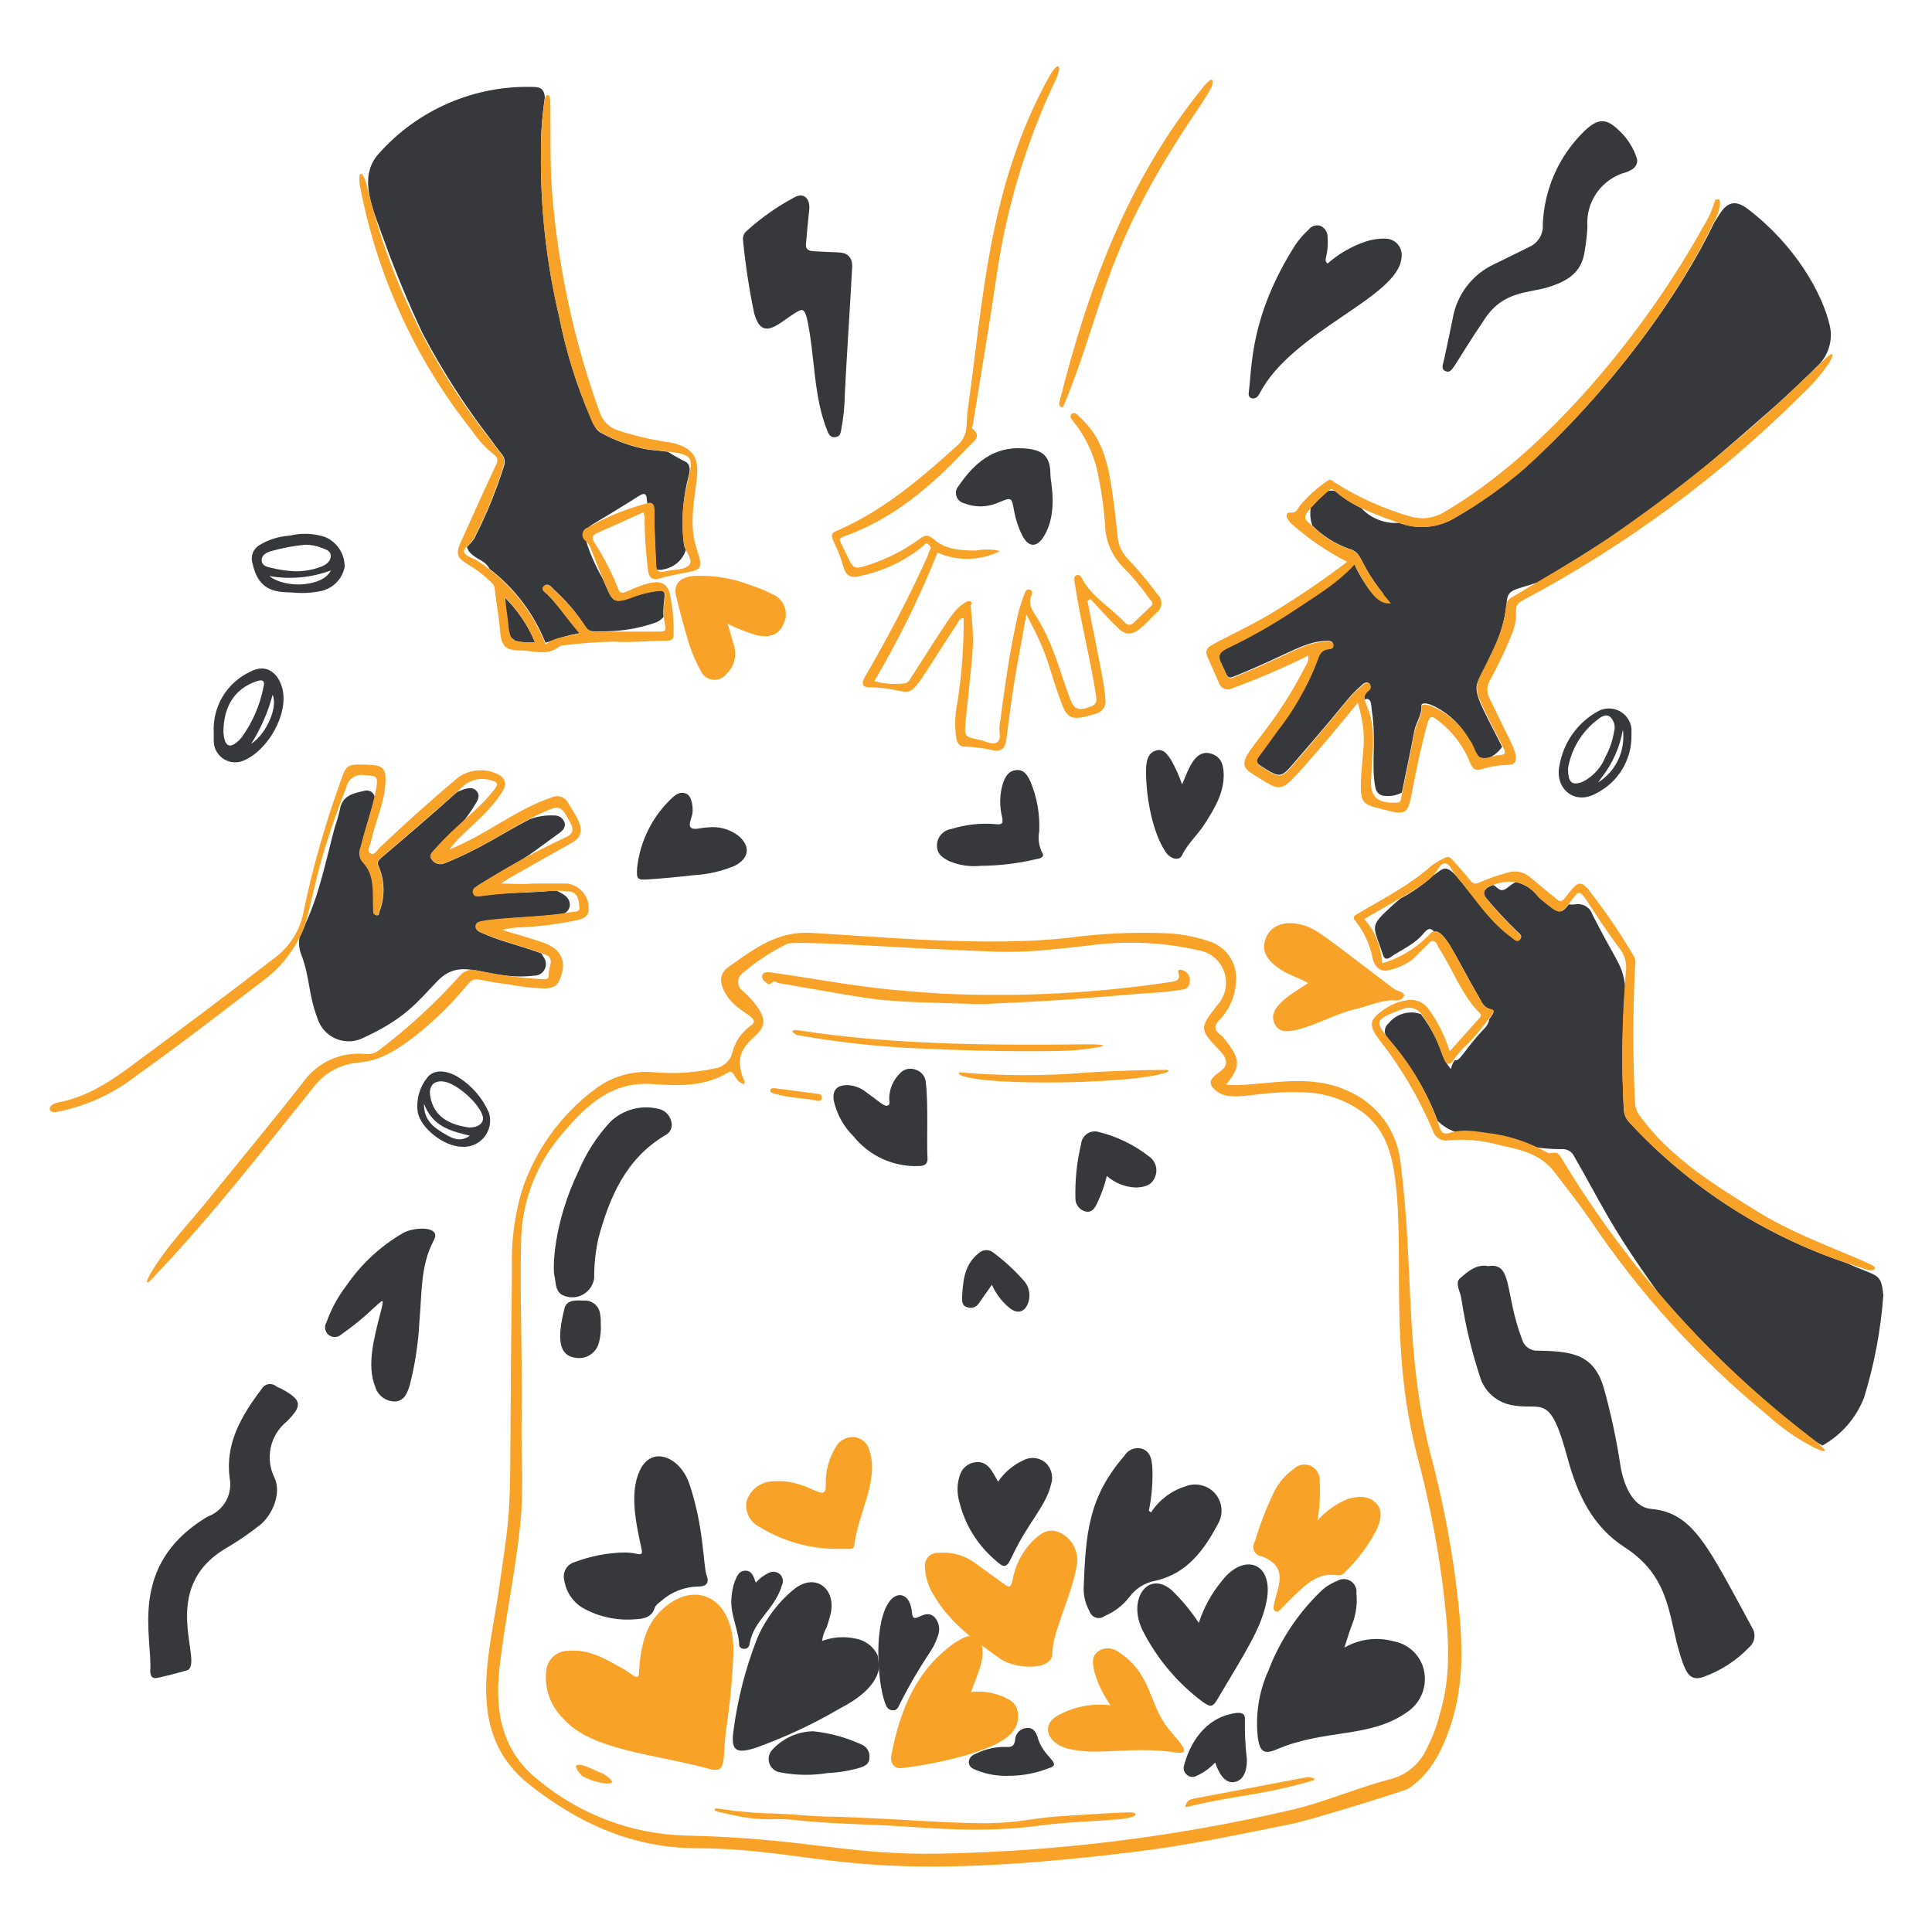 <svg width="174" height="174" viewBox="0 0 174 174" fill="none" xmlns="http://www.w3.org/2000/svg">
<path d="M137.242 42.215C135.355 43.855 133.316 45.311 131.152 46.565C130.393 47.045 129.533 47.342 128.639 47.433C127.745 47.523 126.842 47.405 126.002 47.087C125.371 47.138 124.737 47.044 124.148 46.813C123.558 46.583 123.029 46.221 122.6 45.755C121.739 45.35 120.937 44.829 120.217 44.207C120.017 44.181 119.816 44.181 119.616 44.207C119.059 44.673 118.535 45.179 118.05 45.721C117.962 46.26 118.01 46.813 118.189 47.33C119.103 48.25 120.208 48.957 121.426 49.401C122.792 49.766 122.218 50.488 124.532 53.42C124.576 53.487 124.596 53.568 124.587 53.648C124.579 53.728 124.542 53.803 124.485 53.86C124.427 53.916 124.352 53.951 124.272 53.958C124.191 53.965 124.111 53.944 124.045 53.899C123.176 52.994 122.475 51.942 121.974 50.793C120.356 52.533 118.268 53.759 116.302 55.09C114.44 56.308 112.499 57.398 110.49 58.353C109.75 58.718 109.62 59.049 110.011 59.788C110.751 61.276 110.359 61.233 111.96 60.58C116.162 58.84 117.589 57.727 119.512 57.718C119.755 57.718 120.016 57.718 120.069 58.014C120.121 58.309 119.86 58.405 119.625 58.423C118.938 58.492 118.755 58.962 118.59 59.545C117.598 62.433 115.484 65.235 113.37 68.062C113.056 68.48 113.143 68.723 113.596 69.01C115.292 70.081 115.336 70.124 116.65 68.576C122.235 62.129 121.087 63.103 122.74 61.615C123.279 61.163 123.662 61.85 123.262 62.146C123.117 62.234 123.004 62.366 122.94 62.523C122.876 62.679 122.864 62.852 122.905 63.016C122.942 62.983 122.988 62.961 123.036 62.95C123.085 62.939 123.136 62.941 123.183 62.955C123.549 63.068 123.488 63.617 123.549 64.008C123.975 66.566 123.462 69.028 123.879 70.968C123.916 71.171 124.024 71.354 124.183 71.484C124.343 71.615 124.543 71.685 124.749 71.681C125.27 71.733 125.795 71.627 126.254 71.377C126.628 69.524 127.037 67.679 127.377 65.826C127.525 65.052 128.064 64.417 128.012 63.564C128.012 63.242 128.525 63.355 128.821 63.451C130.126 63.998 131.234 64.93 131.996 66.122C132.153 66.322 132.257 66.575 132.414 66.775C132.771 67.253 132.797 68.071 133.354 68.245C133.607 68.318 133.875 68.318 134.128 68.245C134.593 68.024 134.992 67.685 135.285 67.262C133.284 63.303 132.623 62.32 133.153 61.267C133.823 59.902 133.667 60.302 134.424 58.657C135.113 57.299 135.544 55.824 135.694 54.307C135.763 52.994 136.381 53.185 138.513 52.437C148.674 46.391 151.702 43.737 159.984 36.472C160.75 35.785 162.994 33.688 163.577 33.062C164.088 32.616 164.471 32.043 164.688 31.402C164.905 30.76 164.948 30.072 164.813 29.408C164.152 26.415 161.655 22.065 157.453 18.855C156.348 17.985 155.573 18.15 154.843 19.325C154.712 19.516 154.642 19.673 154.381 20.056C151.38 26.346 145.194 35.089 137.242 42.215Z" fill="#36383B"/>
<path d="M148.7 135.895C146.96 135.739 146.143 133.511 145.899 131.737C145.556 129.525 145.085 127.335 144.49 125.177C143.62 121.958 141.627 121.697 138.53 121.645C138.211 121.668 137.894 121.581 137.632 121.399C137.369 121.217 137.176 120.951 137.086 120.644C135.476 116.39 136.259 113.684 134.041 114.032C132.971 113.815 132.17 114.528 131.483 115.137C130.996 115.581 131.561 116.381 131.622 117.025C131.997 119.465 132.579 121.87 133.362 124.211C133.577 124.793 133.937 125.311 134.407 125.716C134.877 126.121 135.443 126.4 136.051 126.525C138.887 127.143 139.531 125.203 141.184 131.336C142.054 134.555 143.411 137.479 146.317 139.349C150.806 142.246 150.179 146.179 151.632 149.963C152.041 151.016 152.502 151.329 153.372 151.042C154.957 150.483 156.387 149.559 157.548 148.345C157.791 148.133 157.951 147.842 157.999 147.523C158.047 147.204 157.98 146.879 157.809 146.605C153.833 139.323 152.537 136.243 148.7 135.895Z" fill="#36383B"/>
<path d="M65.407 155.732C65.735 153.52 65.947 151.293 66.042 149.059C66.268 144.083 62.858 142.186 59.83 144.779C58.09 146.258 57.707 148.319 57.559 150.451C57.559 151.025 57.446 151.217 56.907 150.816C56.511 150.529 56.095 150.27 55.663 150.042C54.271 149.25 52.879 148.52 51.2 148.676C50.734 148.668 50.282 148.824 49.92 149.117C49.559 149.409 49.313 149.82 49.225 150.277C49.097 151.088 49.165 151.919 49.424 152.698C49.683 153.478 50.124 154.184 50.712 154.757C53.227 157.663 58.969 157.959 63.893 159.316C65.52 159.743 65.024 158.559 65.407 155.732Z" fill="#F8a227"/>
<path d="M25.36 125.081C25.213 124.994 25.021 124.977 24.891 124.863C24.793 124.779 24.677 124.717 24.553 124.682C24.428 124.647 24.297 124.641 24.169 124.664C24.042 124.686 23.921 124.737 23.815 124.812C23.71 124.887 23.622 124.985 23.56 125.098C21.767 127.465 20.28 129.97 20.68 133.085C20.822 133.799 20.707 134.54 20.355 135.177C20.003 135.814 19.437 136.306 18.757 136.565L18.531 136.687C11.458 141.037 13.764 147.492 13.529 150.485C13.529 150.981 13.729 151.216 14.19 151.111C15.06 150.92 15.93 150.694 16.8 150.45C18.54 149.946 14.016 143.099 20.419 139.401C21.462 138.785 22.462 138.099 23.412 137.348C24.491 136.478 25.378 134.564 24.734 133.111C24.307 132.268 24.182 131.303 24.38 130.378C24.577 129.454 25.087 128.625 25.822 128.03C27.275 126.569 27.196 126.099 25.36 125.081Z" fill="#36383B"/>
<path d="M130.195 33.427C130.831 33.688 130.787 33.053 133.762 28.659C135.45 26.171 137.669 26.415 139.452 25.858C141.236 25.301 142.471 24.509 142.723 22.595C142.844 21.887 142.926 21.172 142.967 20.455C142.876 19.354 143.175 18.256 143.811 17.353C144.447 16.45 145.38 15.799 146.447 15.513C147.021 15.305 147.491 15.018 147.448 14.356C147.12 13.281 146.492 12.321 145.638 11.59C144.568 10.598 143.82 10.72 142.663 11.833C140.391 14.053 139.06 17.063 138.948 20.238C138.974 20.639 138.88 21.039 138.679 21.388C138.478 21.736 138.178 22.017 137.817 22.195C136.738 22.743 135.65 23.256 134.563 23.796C133.588 24.25 132.739 24.936 132.089 25.792C131.439 26.648 131.007 27.65 130.831 28.711C130.587 29.947 130.309 31.182 130.048 32.417C129.969 32.792 129.734 33.244 130.195 33.427Z" fill="#36383B"/>
<path d="M94.778 148.893C94.778 146.987 96.518 143.716 96.962 141.063C97.079 140.499 97.016 139.912 96.781 139.386C96.547 138.86 96.154 138.421 95.657 138.131C94.665 137.609 93.986 137.809 92.925 138.861C92.012 139.823 91.406 141.034 91.185 142.341C91.028 143.116 90.785 142.916 90.376 142.62C89.506 141.985 88.636 141.367 87.766 140.732C86.826 140.05 85.667 139.74 84.512 139.862C84.345 139.849 84.178 139.874 84.022 139.933C83.866 139.993 83.725 140.086 83.609 140.207C83.494 140.328 83.406 140.472 83.353 140.631C83.3 140.789 83.283 140.958 83.303 141.123C83.338 142.077 83.639 143.003 84.173 143.794C85.599 146.204 87.844 147.805 90.141 149.432C91.62 150.38 94.83 150.441 94.778 148.893Z" fill="#F8a227"/>
<path d="M105.531 143.221C103.382 141.35 101.442 144.091 102.982 146.988C104.257 149.449 106.071 151.59 108.289 153.252C109.046 153.8 109.237 153.757 109.716 152.921C112.1 148.867 113.579 146.718 114.066 144.221C114.762 140.741 112.047 139.776 110.055 142.368C109.124 143.488 108.415 144.776 107.967 146.161C107.266 145.095 106.449 144.108 105.531 143.221Z" fill="#36383B"/>
<path d="M68.478 137.566C70.507 138.791 72.824 139.458 75.194 139.498H76.49C76.751 139.498 76.925 139.419 76.951 139.106C77.273 136.313 79.205 133.312 78.3 130.641C78.23 130.328 78.065 130.045 77.829 129.829C77.592 129.612 77.295 129.474 76.978 129.432C76.626 129.394 76.27 129.465 75.959 129.634C75.648 129.803 75.397 130.064 75.238 130.38C74.641 131.378 74.339 132.524 74.368 133.686C74.463 135.617 72.845 133.155 69.652 133.408C69.103 133.413 68.57 133.595 68.132 133.927C67.695 134.259 67.377 134.724 67.225 135.252C67.157 135.721 67.242 136.2 67.467 136.617C67.693 137.034 68.047 137.367 68.478 137.566Z" fill="#F8a227"/>
<path d="M105.47 155.983C103.365 153.591 103.895 150.867 100.763 148.797C100.502 148.586 100.181 148.465 99.846 148.451C99.51 148.437 99.18 148.53 98.902 148.719C98.301 149.154 98.397 149.806 98.536 150.459C98.839 151.581 99.344 152.639 100.024 153.582C98.33 153.37 96.613 153.719 95.135 154.574C93.716 155.487 94.439 157.053 96.179 157.488C98.945 158.175 101.799 157.227 105.957 157.836C107.332 158.045 106.358 157.027 105.47 155.983Z" fill="#F8a227"/>
<path d="M61.77 71.463C61.239 71.263 60.83 71.576 60.465 71.924C58.74 73.565 57.649 75.761 57.385 78.127C57.307 79.189 57.385 79.276 58.438 79.197C59.786 79.102 61.126 78.98 62.466 78.823C63.722 78.755 64.957 78.475 66.12 77.997C67.451 77.353 67.651 76.257 66.529 75.291C66.13 74.98 65.673 74.751 65.184 74.62C64.695 74.489 64.185 74.456 63.684 74.525C63.179 74.525 62.483 74.804 62.214 74.525C61.944 74.247 62.361 73.594 62.379 73.09C62.396 72.585 62.309 71.672 61.77 71.463Z" fill="#36383B"/>
<path d="M94.604 42.797C94.604 41.057 93.943 40.5 92.194 40.378C89.445 40.195 87.731 41.727 86.322 43.78C86.216 43.903 86.143 44.051 86.111 44.21C86.079 44.369 86.088 44.534 86.138 44.689C86.188 44.843 86.276 44.982 86.395 45.093C86.514 45.203 86.66 45.282 86.817 45.32C87.327 45.522 87.872 45.618 88.419 45.602C88.967 45.585 89.505 45.457 90.002 45.224C91.106 44.78 91.115 44.78 91.324 45.972C91.459 46.739 91.702 47.483 92.046 48.182C92.612 49.33 93.395 49.356 94.047 48.252C95.309 46.111 94.613 43.414 94.604 42.797Z" fill="#36383B"/>
<path d="M79.701 153.356C79.823 153.704 79.971 154 80.379 154.035C80.788 154.07 80.901 153.748 81.041 153.461C83.181 149.25 84.042 148.754 84.451 147.371C84.575 147.083 84.614 146.766 84.561 146.457C84.509 146.148 84.368 145.861 84.155 145.631C83.224 144.761 82.241 146.501 82.137 145.248C81.98 143.508 80.875 143.308 80.197 144.117C78.674 145.909 78.97 151.286 79.701 153.356Z" fill="#36383B"/>
<path d="M88.105 117.451L89.332 115.711C89.699 116.54 90.26 117.268 90.967 117.834C91.689 118.391 92.35 118.138 92.62 117.268C92.731 116.923 92.745 116.554 92.661 116.201C92.576 115.848 92.397 115.525 92.142 115.267C91.356 114.381 90.481 113.576 89.532 112.866C89.344 112.688 89.095 112.588 88.836 112.588C88.577 112.588 88.327 112.688 88.14 112.866C86.809 113.928 86.73 115.407 86.643 116.903C86.643 117.26 86.687 117.625 87.104 117.73C87.279 117.797 87.471 117.806 87.651 117.756C87.831 117.706 87.99 117.599 88.105 117.451Z" fill="#36383B"/>
<path d="M44.039 100.225C43.475 98.92 42.533 97.814 41.334 97.05C40.203 96.345 39.072 96.284 38.48 97.05C38.14 97.474 37.888 97.962 37.738 98.484C37.589 99.007 37.545 99.555 37.61 100.095C37.854 101.635 40.046 103.279 41.603 103.279C41.987 103.307 42.372 103.241 42.725 103.087C43.077 102.933 43.387 102.695 43.627 102.395C43.867 102.094 44.03 101.739 44.102 101.361C44.174 100.983 44.152 100.593 44.039 100.225ZM40.02 102.104C39.089 101.539 38.167 100.939 38.184 99.39C38.95 101.504 40.664 101.869 42.317 102.287C41.612 102.757 41.038 102.739 40.02 102.104ZM42.273 101.548C40.446 101.304 39.054 100.556 38.75 98.729C38.602 97.859 39.011 97.311 39.898 97.398C41.081 97.502 43.265 99.451 43.491 100.599C43.587 101.147 43.056 101.565 42.247 101.548H42.273Z" fill="#36383B"/>
<path d="M34.565 21.576C35.592 24.43 36.749 27.231 38.045 29.989C39.798 33.328 41.836 36.509 44.135 39.498C44.5 39.977 44.84 40.473 45.222 40.942C45.343 41.088 45.421 41.264 45.449 41.451C45.477 41.638 45.453 41.83 45.379 42.004C44.689 44.199 43.816 46.332 42.769 48.381C42.769 48.459 42.673 48.529 42.639 48.607C42.47 48.844 42.275 49.06 42.056 49.251C42.16 49.712 42.552 50.051 43.317 50.469C43.648 50.645 43.921 50.914 44.1 51.243C46.344 52.966 48.082 55.262 49.129 57.89L49.703 57.699C50.514 57.401 51.35 57.173 52.2 57.02C51.156 55.846 50.364 54.61 49.32 53.54C49.12 53.34 48.668 53.114 48.981 52.792C49.294 52.47 49.616 52.792 49.851 53.062C50.946 54.049 51.908 55.175 52.713 56.411C53.079 56.959 53.227 56.855 54.601 56.855C56.081 56.836 57.55 56.583 58.951 56.106C59.265 56.005 59.545 55.818 59.76 55.567C59.63 53.827 60.291 53.14 59.308 53.201C58.411 53.304 57.533 53.53 56.698 53.871C55.08 54.41 55.158 54.088 54.253 52.061C53.643 51.004 53.15 49.884 52.783 48.72C52.685 48.651 52.608 48.557 52.559 48.448C52.51 48.338 52.491 48.218 52.504 48.099C52.517 47.98 52.562 47.866 52.634 47.771C52.706 47.675 52.803 47.6 52.913 47.554L53.018 47.493C53.392 47.128 53.592 47.163 57.603 44.631C57.994 44.388 58.22 44.449 58.246 44.892L58.299 45.362C58.864 45.197 58.916 45.727 58.916 46.145C58.916 47.737 59.021 49.312 59.073 50.904C59.07 51.037 59.091 51.169 59.134 51.295C59.383 51.349 59.641 51.334 59.882 51.252C60.32 51.156 60.725 50.946 61.057 50.643C61.388 50.341 61.634 49.957 61.77 49.529C61.688 49.38 61.629 49.218 61.596 49.051C61.341 46.957 61.492 44.833 62.04 42.795C62.153 42.352 62.196 41.804 61.692 41.56C61.163 41.299 60.648 41.009 60.152 40.69C59.578 40.612 59.003 40.551 58.412 40.499C56.936 40.242 55.513 39.742 54.201 39.02C53.67 38.785 53.47 38.219 53.235 37.723C51.947 34.762 50.982 31.67 50.355 28.501C49.213 23.671 48.663 18.719 48.72 13.755C48.704 12.198 48.806 10.642 49.024 9.1C49.033 8.989 49.051 8.879 49.077 8.77C48.99 8.03 48.72 7.83 48.015 7.83C45.395 7.752 42.789 8.252 40.383 9.294C37.978 10.335 35.831 11.894 34.095 13.859C32.19 15.973 33.608 18.888 34.565 21.576Z" fill="#36383B"/>
<path d="M45.953 57.333C46.094 57.472 46.245 57.6 46.406 57.716C46.75 57.804 47.103 57.854 47.459 57.864H48.189C47.555 56.343 46.627 54.962 45.458 53.801C45.458 54.61 45.658 55.393 45.736 56.176C45.753 56.57 45.827 56.959 45.953 57.333Z" fill="#36383B"/>
<path d="M125.524 147.822C124.782 147.616 124.007 147.56 123.244 147.657C122.481 147.755 121.744 148.003 121.078 148.387C121.382 147.465 121.574 146.778 121.844 146.117C122.14 145.281 122.249 144.39 122.165 143.507C122.192 143.292 122.158 143.074 122.067 142.878C121.975 142.682 121.83 142.515 121.648 142.398C121.467 142.281 121.255 142.217 121.039 142.215C120.823 142.212 120.61 142.271 120.425 142.384C119.887 142.592 119.393 142.902 118.973 143.298C116.889 145.305 115.273 147.747 114.24 150.449C113.374 152.355 113.046 154.461 113.291 156.539C113.483 157.792 113.848 158.036 115.031 157.531C119.381 155.687 123.375 156.574 126.724 154.199C127.353 153.783 127.835 153.178 128.1 152.472C128.366 151.766 128.402 150.994 128.203 150.267C128.031 149.649 127.688 149.092 127.214 148.66C126.74 148.227 126.155 147.937 125.524 147.822Z" fill="#36383B"/>
<path d="M103.669 136.208L103.469 136.06C103.734 134.77 103.839 133.452 103.782 132.136C103.721 131.467 103.643 130.744 102.825 130.466C102.529 130.39 102.216 130.413 101.933 130.53C101.651 130.648 101.414 130.855 101.259 131.119C98.032 134.842 97.779 138.079 97.597 143.038C97.587 143.759 97.766 144.47 98.119 145.099C98.159 145.235 98.231 145.359 98.329 145.461C98.428 145.562 98.55 145.638 98.684 145.682C98.819 145.725 98.962 145.736 99.102 145.711C99.241 145.687 99.373 145.63 99.484 145.543C100.373 145.167 101.149 144.568 101.738 143.803C102.29 143.057 103.105 142.547 104.017 142.376C106.932 141.733 108.48 139.549 109.742 137.156C109.975 136.715 110.062 136.211 109.99 135.717C109.918 135.222 109.691 134.764 109.342 134.407C109.007 134.071 108.581 133.841 108.117 133.747C107.652 133.652 107.17 133.697 106.732 133.876C105.47 134.273 104.387 135.098 103.669 136.208Z" fill="#36383B"/>
<path d="M67.921 28.214C68.365 29.745 69 29.954 70.296 29.084C70.731 28.797 71.166 28.467 71.566 28.214C72.297 27.753 72.436 27.814 72.671 28.649C73.428 32.129 73.228 35.688 74.541 38.872C74.663 39.185 74.846 39.429 75.246 39.368C75.646 39.307 75.69 39.072 75.751 38.767C75.964 37.666 76.077 36.548 76.09 35.427C76.151 33.826 76.629 26.483 76.751 23.977C76.751 23.168 76.316 22.759 75.525 22.733C74.733 22.707 73.95 22.664 73.202 22.62C72.697 22.568 72.54 22.359 72.593 21.916C72.68 20.906 72.767 19.915 72.88 18.905C72.993 17.896 72.401 17.331 71.61 17.739C70.039 18.57 68.578 19.593 67.26 20.785C67.131 20.886 67.031 21.02 66.972 21.173C66.912 21.326 66.894 21.492 66.92 21.654C67.136 23.858 67.47 26.047 67.921 28.214Z" fill="#36383B"/>
<path d="M57.638 132.405C56.663 134.441 57.281 137.173 57.759 139.409C57.855 139.853 57.898 140.079 57.307 139.931C56.969 139.862 56.625 139.824 56.28 139.818C54.731 139.845 53.197 140.139 51.748 140.688C51.406 140.785 51.118 141.014 50.945 141.324C50.772 141.633 50.729 141.999 50.825 142.341C50.903 142.855 51.095 143.346 51.387 143.777C51.679 144.207 52.064 144.567 52.513 144.829C53.931 145.617 55.551 145.968 57.168 145.838C57.916 145.795 58.673 145.716 58.969 144.803C59.047 144.559 59.325 144.368 59.551 144.185C60.462 143.375 61.631 142.916 62.849 142.889C63.432 142.889 63.954 142.715 63.641 141.88C63.327 141.045 63.414 137.53 62.075 133.615C61.265 131.248 58.734 130.126 57.638 132.405Z" fill="#36383B"/>
<path d="M86.06 147.899C86.011 147.929 85.964 147.964 85.921 148.004C82.441 150.466 81.058 154.094 80.284 158.026C80.127 158.818 80.579 159.34 81.232 159.235C83.25 158.99 85.246 158.586 87.2 158.026C89.366 157.304 91.95 156.495 91.672 154.25C91.567 153.38 90.932 153.05 90.254 152.771C89.397 152.423 88.469 152.285 87.548 152.371L87.426 152.423C87.453 152.39 87.474 152.351 87.487 152.31C87.844 151.214 88.879 149.204 88.357 148.073L87.487 147.36C87 147.282 86.513 147.664 86.06 147.899Z" fill="#F8a227"/>
<path d="M114.84 92.29C115.24 93.004 115.98 92.926 116.693 92.769C118.581 92.334 120.251 91.299 122.148 90.864C123.349 90.585 124.471 89.994 125.759 90.107C126.167 90.15 127.003 89.541 125.915 89.237C125.778 89.199 125.648 89.137 125.532 89.054C119.138 84.208 118.572 83.651 117.276 83.295C115.78 82.877 114.492 83.295 114.014 84.46C113.535 85.626 114.083 86.531 115.466 87.401C116.18 87.845 116.998 88.08 117.815 88.532C116.371 89.515 113.97 90.742 114.84 92.29Z" fill="#F8a227"/>
<path d="M89.61 74.22C88.292 74.112 86.966 74.26 85.704 74.655C85.359 74.7 85.041 74.862 84.802 75.114C84.562 75.365 84.417 75.692 84.39 76.038C84.329 76.908 84.903 77.274 85.538 77.578C86.425 77.94 87.387 78.077 88.34 77.978C90.004 77.965 91.661 77.767 93.281 77.387C93.568 77.335 94.151 77.239 93.864 76.795C93.564 76.208 93.469 75.537 93.594 74.89C93.666 73.363 93.402 71.84 92.82 70.427C92.568 69.87 92.237 69.278 91.515 69.357C90.793 69.435 90.515 69.992 90.315 70.583C90.027 71.551 90.003 72.579 90.245 73.559C90.358 74.098 90.315 74.324 89.61 74.22Z" fill="#36383B"/>
<path d="M97.797 109.115C98.353 109.228 98.615 108.784 98.815 108.358C99.191 107.574 99.483 106.751 99.685 105.905C100.421 106.561 101.369 106.931 102.356 106.949C103.112 106.905 103.739 106.749 104.026 105.992C104.163 105.668 104.183 105.308 104.083 104.971C103.983 104.635 103.769 104.344 103.478 104.147C102.111 103.079 100.529 102.319 98.841 101.92C98.671 101.886 98.496 101.889 98.328 101.927C98.159 101.965 98.001 102.038 97.862 102.141C97.723 102.245 97.608 102.376 97.523 102.527C97.439 102.677 97.387 102.844 97.37 103.016C96.981 104.642 96.808 106.313 96.857 107.984C96.863 108.251 96.959 108.508 97.13 108.713C97.3 108.918 97.535 109.06 97.797 109.115Z" fill="#36383B"/>
<path d="M73.245 155.922C72.56 155.933 71.884 156.082 71.258 156.36C70.632 156.638 70.068 157.04 69.6 157.54C69.434 157.7 69.316 157.903 69.261 158.127C69.205 158.351 69.215 158.586 69.288 158.804C69.361 159.023 69.494 159.216 69.672 159.362C69.851 159.508 70.067 159.6 70.296 159.628C71.706 159.897 73.152 159.915 74.568 159.68C75.537 159.638 76.498 159.481 77.43 159.21C77.874 159.063 78.3 158.88 78.3 158.34C78.336 158.079 78.281 157.813 78.145 157.586C78.009 157.36 77.8 157.187 77.552 157.096C76.189 156.476 74.734 156.079 73.245 155.922Z" fill="#36383B"/>
<path d="M21.95 68.495C24.142 67.573 26.004 64.302 25.43 62.022C25.125 60.77 24.099 59.665 22.55 60.491C21.508 60.973 20.636 61.758 20.047 62.743C19.459 63.729 19.182 64.87 19.253 66.016V66.772C19.259 67.089 19.343 67.399 19.498 67.675C19.653 67.952 19.874 68.185 20.14 68.356C20.407 68.526 20.712 68.628 21.028 68.652C21.343 68.677 21.66 68.623 21.95 68.495ZM22.62 66.99C23.487 65.628 24.139 64.14 24.551 62.579C25.056 63.667 23.986 66.12 22.62 66.99ZM20.123 65.963C20.123 63.606 21.141 62.057 23.038 61.379C23.577 61.187 23.907 61.222 23.725 61.909C23.402 63.542 22.728 65.086 21.75 66.433C20.149 68.234 20.158 66.05 20.123 65.955V65.963Z" fill="#36383B"/>
<path d="M25.073 53.271C25.656 53.367 26.222 53.341 26.631 53.384C27.433 53.443 28.239 53.382 29.023 53.202C29.529 53.071 29.986 52.8 30.344 52.419C30.701 52.039 30.943 51.565 31.042 51.053C31.047 50.484 30.885 49.927 30.576 49.45C30.266 48.974 29.823 48.599 29.302 48.373C28.268 48.028 27.158 47.983 26.1 48.242C25.12 48.3 24.17 48.599 23.334 49.112C23.088 49.267 22.895 49.494 22.783 49.761C22.671 50.029 22.645 50.325 22.707 50.609C23.003 51.957 23.542 53.019 25.073 53.271ZM24.203 51.87C26.079 52.212 28.012 52.04 29.798 51.374C29.119 52.827 25.77 53.071 24.238 51.87H24.203ZM24.36 49.652C25.378 49.36 26.421 49.162 27.475 49.06C28 49.056 28.52 49.156 29.006 49.356C29.328 49.487 29.78 49.582 29.789 50.052C29.798 50.522 29.424 50.818 29.023 51C28.195 51.331 27.305 51.483 26.413 51.444C25.72 51.403 25.032 51.295 24.36 51.122C24.003 51.044 23.586 50.94 23.568 50.461C23.551 49.983 24.012 49.765 24.36 49.652Z" fill="#36383B"/>
<path d="M143.933 64.05C143.022 64.549 142.236 65.246 141.633 66.092C141.031 66.937 140.627 67.907 140.453 68.931C139.983 70.993 141.801 72.585 143.785 71.436C144.746 70.949 145.551 70.201 146.108 69.278C146.665 68.355 146.951 67.294 146.934 66.216V65.608C146.895 65.276 146.775 64.96 146.585 64.686C146.396 64.412 146.142 64.188 145.846 64.034C145.55 63.881 145.221 63.802 144.887 63.805C144.554 63.807 144.226 63.892 143.933 64.05ZM141.218 69.201C141.51 67.474 142.442 65.921 143.828 64.851C144.15 64.59 144.603 64.25 145.003 64.555C145.182 64.722 145.311 64.936 145.376 65.173C145.44 65.409 145.438 65.659 145.368 65.895C145.237 66.686 144.975 67.451 144.594 68.157C144.212 69.128 143.488 69.926 142.558 70.401C141.601 70.775 141.218 70.523 141.218 69.201ZM143.933 70.471L144.211 70.071C145.214 68.806 145.884 67.311 146.16 65.721C146.271 66.566 146.158 67.425 145.833 68.213C145.507 69 144.981 69.689 144.307 70.21L143.933 70.471Z" fill="#36383B"/>
<path d="M66.99 148.5C67.39 148.5 67.477 148.256 67.529 147.96C67.877 145.951 69.809 144.915 70.435 142.74C70.504 142.581 70.523 142.404 70.49 142.234C70.458 142.063 70.375 141.906 70.252 141.783C70.111 141.659 69.935 141.582 69.748 141.562C69.561 141.541 69.373 141.579 69.209 141.67C68.772 141.878 68.384 142.174 68.069 142.54C67.869 141.983 67.721 141.444 67.112 141.461C66.503 141.479 66.355 142.018 66.163 142.462C66.013 142.895 65.92 143.345 65.885 143.802C65.72 145.246 66.424 146.542 66.564 147.934C66.555 148.213 66.59 148.465 66.99 148.5Z" fill="#36383B"/>
<path d="M166.318 113.753C158.841 111.243 152.116 106.893 146.76 101.103C146.441 100.777 146.257 100.342 146.247 99.885C146.038 96.224 146.082 92.552 146.377 88.897C146.099 86.774 145.716 86.887 143.419 82.372C143.317 82.055 143.102 81.786 142.815 81.616C142.529 81.446 142.189 81.387 141.862 81.45C141.674 81.476 141.484 81.476 141.297 81.45C140.54 82.416 140.322 82.25 139.008 81.154C138.844 81.037 138.692 80.903 138.556 80.754C138.05 80.081 137.318 79.614 136.494 79.44C136.241 79.583 136.003 79.749 135.781 79.936C135.128 80.475 134.911 79.936 134.484 79.701L134.18 79.823C133.641 80.067 133.484 80.458 133.867 80.91C134.74 81.95 135.666 82.943 136.642 83.886C136.842 84.077 137.164 84.295 136.903 84.591C136.642 84.886 136.372 84.591 136.164 84.417C134.345 83.085 133.092 81.232 131.692 79.51C130.143 77.605 130.082 78.196 129.003 78.901C128.146 79.695 127.186 80.37 126.15 80.91C125.854 81.145 125.558 81.398 125.28 81.659C123.261 83.52 123.679 83.329 124.558 86.009C124.68 86.374 124.897 86.435 125.21 86.218C126.228 85.522 127.411 85.052 128.212 84.06C128.629 83.547 128.908 83.564 129.169 83.938C130.082 83.651 131.057 86.113 133.119 89.671C133.406 90.167 133.58 90.768 134.31 90.924C134.737 91.011 134.397 91.385 134.128 91.794C134.076 92.109 133.923 92.399 133.693 92.621C131.822 94.587 131.483 95.666 131.004 95.483C130.847 95.728 130.732 95.999 130.665 96.283C130.216 95.729 129.89 95.085 129.708 94.395C129.268 93.302 128.682 92.272 127.968 91.333C127.46 91.154 126.909 91.136 126.39 91.282C125.871 91.429 125.41 91.732 125.071 92.151C124.975 92.226 124.894 92.32 124.835 92.427C124.775 92.534 124.738 92.652 124.725 92.774C124.712 92.896 124.724 93.019 124.759 93.136C124.795 93.253 124.853 93.362 124.932 93.456L125.289 93.882C127.09 95.971 128.507 98.363 129.473 100.947C129.983 101.455 130.615 101.823 131.309 102.017C132.407 101.949 133.51 102.025 134.589 102.243C135.777 102.415 136.932 102.764 138.017 103.278C138.879 103.427 139.752 103.5 140.627 103.496C140.865 103.471 141.106 103.523 141.314 103.643C141.522 103.763 141.686 103.946 141.784 104.166C144.124 108.211 144.968 110.36 149.318 116.398C153.401 121.217 157.983 125.591 162.986 129.448C163.349 129.723 163.733 129.97 164.134 130.187C165.841 129.231 167.163 127.712 167.875 125.89C168.803 122.891 169.386 119.798 169.615 116.668C169.406 114.545 169.163 115.058 166.318 113.753Z" fill="#36383B"/>
<path d="M48.093 87.87C48.289 87.875 48.482 87.826 48.65 87.727C48.819 87.628 48.956 87.484 49.047 87.311C49.138 87.137 49.178 86.942 49.163 86.747C49.148 86.553 49.079 86.366 48.964 86.208C48.903 86.086 48.824 85.973 48.755 85.86C46.275 84.99 44.988 84.747 43.404 84.025C43.161 83.912 42.83 83.807 42.908 83.415C42.987 83.024 43.213 83.05 43.483 82.989C44.548 82.814 45.623 82.701 46.702 82.65C48.05 82.537 49.398 82.493 50.738 82.293C50.9 82.237 51.042 82.135 51.145 81.998C51.249 81.862 51.31 81.698 51.321 81.528C51.321 80.805 50.791 80.553 50.147 80.223C49.799 80.223 49.459 80.223 49.12 80.275C47.136 80.44 45.144 80.362 43.178 80.71C42.961 80.71 42.752 80.71 42.665 80.492C42.619 80.401 42.606 80.296 42.628 80.197C42.65 80.097 42.706 80.008 42.786 79.944C42.989 79.781 43.204 79.636 43.43 79.509C48.511 76.473 46.214 78.056 50.39 75.011C50.712 74.776 50.965 74.489 50.843 74.072C50.776 73.879 50.648 73.713 50.479 73.6C50.309 73.487 50.107 73.432 49.903 73.445C49.147 73.403 48.391 73.522 47.685 73.793C45.144 75.098 43.265 76.473 39.994 77.769C39.789 77.847 39.564 77.851 39.357 77.779C39.15 77.708 38.975 77.566 38.863 77.378C38.619 77.038 38.924 76.743 39.159 76.508C39.974 75.604 40.843 74.75 41.76 73.95C42.104 73.51 42.424 73.051 42.717 72.575C42.961 72.175 43.326 71.705 42.917 71.236C42.508 70.766 41.847 71.035 41.177 71.323C38.915 73.358 36.609 75.325 34.287 77.299C33.913 77.621 34.017 77.839 34.165 78.169C34.665 79.442 34.665 80.856 34.165 82.128C34.121 82.25 34.165 82.45 33.947 82.432C33.904 82.43 33.862 82.419 33.823 82.401C33.784 82.382 33.75 82.355 33.721 82.323C33.693 82.29 33.671 82.253 33.658 82.212C33.644 82.171 33.639 82.127 33.643 82.084C33.599 80.344 33.834 78.839 32.686 77.647C32.277 77.212 32.39 76.777 32.512 76.273C32.877 74.768 33.382 73.306 33.756 71.784C33.734 71.679 33.689 71.581 33.626 71.496C33.563 71.41 33.482 71.339 33.389 71.287C33.296 71.235 33.193 71.203 33.086 71.195C32.98 71.186 32.873 71.2 32.773 71.236C31.807 71.444 30.807 71.653 30.607 72.923C30.486 73.457 30.335 73.982 30.154 74.498C29.371 77.395 28.814 80.362 27.544 83.111C27.382 83.57 27.19 84.017 26.97 84.451C26.884 84.98 26.947 85.522 27.153 86.017C27.918 88.07 27.77 89.558 28.588 91.698C28.706 92.087 28.904 92.447 29.168 92.756C29.433 93.065 29.759 93.316 30.125 93.492C30.491 93.669 30.89 93.768 31.296 93.782C31.703 93.797 32.108 93.727 32.486 93.577C36.54 91.759 37.584 90.219 39.446 88.305C41.708 86.025 43.796 88.366 48.093 87.87Z" fill="#36383B"/>
<path d="M79.17 150.25C79.17 149.867 79.092 149.484 79.048 149.093C78.865 148.7 78.589 148.358 78.246 148.094C77.902 147.831 77.5 147.654 77.073 147.579C76.062 147.354 75.008 147.427 74.037 147.788C74.096 147.346 74.241 146.921 74.463 146.535C74.585 146.126 74.724 145.717 74.82 145.299C75.307 143.055 73.384 141.558 71.444 143.185C69.977 144.407 68.835 145.973 68.121 147.744C67.128 150.323 66.442 153.009 66.076 155.748C65.798 157.61 66.207 157.993 67.99 157.436C70.652 156.487 73.218 155.289 75.655 153.86C77.099 153.121 78.891 151.894 79.17 150.25Z" fill="#36383B"/>
<path d="M112.717 35.862C113.1 35.966 113.309 35.697 113.457 35.41C116.406 29.772 125.906 26.814 126.22 23.23C126.257 23.018 126.249 22.801 126.195 22.594C126.14 22.386 126.041 22.193 125.905 22.027C125.768 21.862 125.597 21.728 125.404 21.635C125.21 21.542 124.999 21.493 124.784 21.49C124.179 21.473 123.575 21.561 123.001 21.751C121.735 22.179 120.568 22.853 119.564 23.734C119.112 23.351 119.695 23.186 119.564 21.316C119.563 21.113 119.505 20.914 119.395 20.743C119.286 20.572 119.13 20.436 118.946 20.35C118.754 20.282 118.544 20.277 118.348 20.336C118.153 20.396 117.981 20.516 117.859 20.68C117.41 21.088 117.01 21.546 116.667 22.046C112.561 28.502 112.769 33.035 112.474 35.27C112.439 35.514 112.439 35.784 112.717 35.862Z" fill="#36383B"/>
<path d="M113.692 140.183C116.084 141.166 115.101 142.793 114.727 144.533C114.683 144.733 114.631 145.011 114.91 145.133C115.188 145.255 115.44 144.759 116.423 143.837C117.572 142.767 118.651 141.557 120.478 141.879C120.607 141.891 120.738 141.87 120.857 141.816C120.976 141.763 121.079 141.68 121.156 141.575C122.271 140.482 123.21 139.223 123.94 137.843C124.314 137.068 124.61 136.103 123.94 135.389C123.27 134.676 122.313 134.719 121.374 135.006C120.327 135.432 119.395 136.096 118.651 136.946C118.851 135.798 118.921 134.631 118.859 133.466C118.888 133.16 118.819 132.852 118.663 132.587C118.506 132.322 118.271 132.112 117.989 131.987C117.735 131.892 117.458 131.873 117.192 131.932C116.927 131.99 116.684 132.124 116.493 132.318C115.755 132.84 115.157 133.537 114.753 134.345C114.052 135.795 113.47 137.299 113.013 138.843C112.931 138.971 112.883 139.118 112.875 139.269C112.868 139.421 112.9 139.572 112.968 139.708C113.037 139.843 113.14 139.958 113.267 140.042C113.394 140.125 113.54 140.174 113.692 140.183Z" fill="#F8a227"/>
<path d="M36.305 111.047C34.278 112.22 32.539 113.831 31.216 115.762C30.44 116.767 29.829 117.889 29.406 119.086C29.295 119.264 29.252 119.476 29.285 119.683C29.319 119.891 29.425 120.079 29.587 120.214C29.748 120.348 29.952 120.42 30.162 120.416C30.372 120.412 30.573 120.332 30.728 120.191C31.759 119.474 32.733 118.68 33.643 117.816C34.591 116.946 34.609 116.876 34.278 118.19C33.66 120.582 33.025 123.001 33.791 124.889C33.9 125.267 34.129 125.601 34.442 125.841C34.755 126.08 35.137 126.213 35.531 126.22C36.401 126.22 36.688 125.454 36.905 124.75C37.39 122.855 37.682 120.917 37.775 118.964C38.01 116.519 37.845 113.996 39.063 111.717C39.811 110.368 37.271 110.49 36.305 111.047Z" fill="#36383B"/>
<path d="M50.556 116.581C50.839 116.742 51.158 116.83 51.484 116.839C51.81 116.848 52.133 116.777 52.425 116.632C52.718 116.487 52.969 116.272 53.159 116.007C53.349 115.741 53.471 115.434 53.514 115.11C53.506 113.899 53.634 112.691 53.896 111.508C54.906 107.794 56.367 104.366 59.882 102.26C60.111 102.159 60.297 101.978 60.404 101.751C60.511 101.524 60.532 101.267 60.465 101.025C60.397 100.716 60.236 100.435 60.002 100.222C59.768 100.008 59.474 99.873 59.16 99.833C58.424 99.678 57.662 99.703 56.938 99.906C56.213 100.109 55.549 100.484 55.001 100.999C53.78 102.307 52.799 103.821 52.104 105.471C49.834 110.186 49.773 114.232 49.929 114.875C50.086 115.519 49.973 116.146 50.556 116.581Z" fill="#36383B"/>
<path d="M60.9 53.715C61.257 55.194 61.648 56.664 62.1 58.117C62.364 58.909 62.699 59.675 63.101 60.405C63.198 60.626 63.351 60.817 63.545 60.959C63.739 61.101 63.967 61.19 64.207 61.215C64.446 61.241 64.688 61.203 64.908 61.105C65.128 61.007 65.318 60.853 65.459 60.658C65.781 60.346 66.013 59.952 66.13 59.518C66.246 59.084 66.243 58.627 66.12 58.196L65.537 56.186C66.377 56.599 67.25 56.943 68.147 57.212C69.374 57.474 70.2 57.134 70.574 56.169C70.694 55.926 70.762 55.662 70.773 55.393C70.785 55.123 70.74 54.854 70.642 54.602C70.544 54.351 70.394 54.123 70.203 53.933C70.011 53.742 69.782 53.594 69.53 53.498C68.889 53.173 68.223 52.9 67.538 52.68C65.922 52.061 64.195 51.785 62.466 51.871C61.196 51.984 60.621 52.645 60.9 53.715Z" fill="#F8a227"/>
<path d="M86.4 135.26C86.885 137.258 87.976 139.056 89.523 140.41C90.463 141.28 90.628 141.28 91.176 140.115C92.603 137.096 94.177 135.686 94.656 133.703C94.774 133.359 94.789 132.988 94.699 132.636C94.609 132.283 94.419 131.965 94.151 131.719C93.871 131.488 93.528 131.347 93.166 131.314C92.804 131.281 92.441 131.359 92.124 131.536C91.222 131.961 90.45 132.618 89.888 133.442C89.349 132.502 88.949 131.51 87.783 131.702C87.468 131.751 87.173 131.889 86.934 132.1C86.695 132.312 86.522 132.587 86.434 132.894C86.186 133.661 86.174 134.486 86.4 135.26Z" fill="#36383B"/>
<path d="M76.882 102.355C77.581 103.223 78.472 103.915 79.486 104.377C80.499 104.839 81.607 105.058 82.72 105.018C83.276 105.018 83.59 104.844 83.529 104.208C83.45 102.703 83.607 99.424 83.389 97.553C83.38 97.269 83.28 96.995 83.103 96.772C82.925 96.55 82.681 96.39 82.406 96.318C82.16 96.233 81.894 96.225 81.643 96.297C81.392 96.368 81.17 96.515 81.006 96.718C80.412 97.321 80.081 98.134 80.084 98.98C80.084 99.189 80.214 99.502 79.909 99.58C79.605 99.658 79.213 99.215 77.909 98.293C77.447 97.942 76.887 97.745 76.308 97.727C75.342 97.727 74.942 98.206 75.098 99.154C75.374 100.37 75.993 101.481 76.882 102.355Z" fill="#36383B"/>
<path d="M109.028 67.861C107.584 67.479 107.036 69.314 106.462 70.645C106.193 69.871 105.855 69.123 105.453 68.409C105.113 67.922 104.774 67.383 104.095 67.6C103.417 67.818 103.286 68.418 103.225 69.062C103.138 71.454 103.739 74.882 104.965 76.709C105.374 77.362 106.209 77.579 106.453 77.031C106.984 75.926 107.932 75.135 108.558 74.108C109.428 72.751 110.22 71.402 110.211 69.758C110.194 68.662 109.837 68.096 109.028 67.861Z" fill="#36383B"/>
<path d="M107.775 159.932C108.406 159.651 108.972 159.242 109.437 158.732C109.759 159.663 110.307 160.724 111.264 160.472C111.925 160.315 112.308 159.602 112.299 158.497C112.16 157.299 112.099 156.093 112.117 154.886C112.178 154.295 111.76 154.208 111.247 154.286C108.411 154.721 107.132 157.157 106.644 158.975C106.594 159.129 106.591 159.294 106.636 159.45C106.681 159.605 106.772 159.743 106.897 159.845C107.016 159.95 107.164 160.015 107.322 160.03C107.48 160.046 107.638 160.012 107.775 159.932Z" fill="#36383B"/>
<path d="M92.481 155.626C92.201 155.641 91.937 155.76 91.741 155.96C91.545 156.159 91.43 156.425 91.419 156.705C91.367 157.227 91.106 157.375 90.619 157.331C89.695 157.311 88.779 157.51 87.948 157.914C87.583 158.053 87.252 158.28 87.252 158.706C87.252 159.132 87.618 159.315 87.983 159.445C88.896 159.806 89.874 159.972 90.854 159.933C92.09 159.932 93.315 159.699 94.465 159.245C95.761 158.845 93.986 158.314 93.473 156.54C93.342 156.061 93.09 155.565 92.481 155.626Z" fill="#36383B"/>
<path d="M54.044 118.32C53.997 117.972 53.818 117.655 53.545 117.433C53.272 117.212 52.925 117.103 52.574 117.128C51.887 117.128 51.043 117.015 50.834 117.85C50.39 119.695 49.964 122.026 51.8 122.279C52.261 122.369 52.74 122.28 53.138 122.029C53.535 121.778 53.822 121.385 53.94 120.93C54.09 120.363 54.146 119.775 54.105 119.19C54.12 118.899 54.099 118.607 54.044 118.32Z" fill="#36383B"/>
<path d="M128.829 130.927C126.48 121.783 127.368 114.397 126.15 104.827C126.021 103.37 125.491 101.976 124.619 100.802C123.746 99.627 122.566 98.717 121.208 98.171C117.476 96.501 113.117 97.989 110.429 97.684C111.725 96.083 111.725 95.431 110.481 93.83C110.318 93.592 110.125 93.376 109.907 93.186C109.254 92.716 109.376 92.264 109.907 91.777C110.754 90.859 111.252 89.674 111.316 88.427C111.391 87.662 111.209 86.892 110.8 86.241C110.39 85.589 109.777 85.091 109.054 84.826C107.885 84.419 106.669 84.165 105.435 84.069C102.405 83.919 99.368 84.044 96.361 84.443C89.027 85.313 79.161 84.356 73.036 84.016C69.974 83.843 67.869 85.496 65.65 87.061C64.78 87.662 64.78 88.462 65.285 89.376C66.294 91.316 68.765 91.594 67.582 92.395C66.763 92.986 66.183 93.85 65.946 94.831C65.853 95.189 65.656 95.512 65.381 95.76C65.106 96.007 64.763 96.168 64.397 96.223C62.507 96.633 60.563 96.742 58.638 96.545C56.863 96.448 55.11 96.971 53.679 98.023C50.534 100.341 48.192 103.584 46.98 107.298C46.324 109.557 46.03 111.906 46.11 114.258C45.788 138.235 46.319 133.485 44.918 143.272C44.048 149.197 41.847 156.157 47.711 160.751C52.13 164.231 57.002 166.44 62.753 166.458C74.176 166.51 76.673 169.938 102.416 166.754C107.071 166.179 111.673 165.205 116.275 164.274C118.172 163.9 126.594 161.246 126.811 161.107C128.864 159.733 129.882 157.679 130.639 155.409C132.109 151.015 131.64 146.578 131.074 142.133C130.561 138.354 129.811 134.612 128.829 130.927ZM129.639 154.495C129.365 155.556 128.968 156.581 128.455 157.549C128.157 158.193 127.723 158.765 127.182 159.224C126.641 159.684 126.007 160.021 125.323 160.211C122.261 160.985 119.329 162.308 116.258 163.013C105.863 165.43 95.243 166.748 84.573 166.945C76.108 167.084 72.532 165.536 61.631 165.309C56.838 165.156 52.233 163.414 48.537 160.359C45.249 157.793 44.553 154.269 44.97 150.345C45.475 145.734 46.528 141.193 46.919 136.565C47.163 133.624 46.919 130.675 46.98 127.725C47.067 122.444 46.815 117.164 46.928 111.883C46.965 108.285 48.282 104.819 50.643 102.104C52.931 99.389 55.184 97.388 58.76 97.632C61.1 97.797 63.44 97.884 65.563 96.597C65.824 96.44 65.937 96.518 66.094 96.779C66.477 97.415 66.503 97.406 66.964 97.649C67.138 97.51 67.068 97.362 66.964 97.197C66.337 95.509 66.572 94.587 67.956 93.352C68.895 92.482 68.982 91.942 68.338 90.872C67.936 90.272 67.457 89.728 66.912 89.254C66.779 89.163 66.67 89.041 66.595 88.898C66.52 88.756 66.481 88.597 66.481 88.436C66.481 88.275 66.52 88.117 66.595 87.974C66.67 87.832 66.779 87.71 66.912 87.618C68.122 86.585 69.458 85.708 70.888 85.008C71.444 84.695 80.953 85.33 83.494 85.443C91.515 85.774 91.037 85.965 98.414 85.113C101.608 84.714 104.846 84.876 107.984 85.591C108.504 85.686 108.989 85.918 109.39 86.263C109.79 86.608 110.091 87.054 110.261 87.554C110.431 88.054 110.465 88.591 110.358 89.109C110.252 89.626 110.009 90.106 109.655 90.498C108.002 92.603 108.002 92.682 109.855 94.622C110.385 95.179 110.542 95.631 110.333 96.04C109.994 96.701 108.141 97.171 109.559 98.267C110.977 99.363 113.143 98.18 117.493 98.38C119.345 98.436 121.138 99.042 122.644 100.12C124.723 101.625 125.341 103.809 125.654 106.21C126.524 113.048 125.088 121.113 127.603 130.988C128.609 134.746 129.373 138.564 129.891 142.42C130.387 146.5 130.891 150.511 129.63 154.495H129.639Z" fill="#F8a227"/>
<path d="M108.75 59.161C108.846 59.37 109.724 61.388 109.759 61.458C109.796 61.585 109.861 61.702 109.949 61.8C110.037 61.898 110.147 61.974 110.269 62.024C110.392 62.073 110.524 62.094 110.655 62.085C110.787 62.076 110.915 62.037 111.029 61.971C113.35 61.121 115.621 60.143 117.833 59.039C117.869 59.38 117.776 59.721 117.572 59.996C113.831 67.348 110.525 68.357 112.83 69.714C114.779 70.915 115.171 71.393 116.31 70.254C117.894 68.67 121.304 64.503 122.287 63.294C123.27 66.669 122.627 67.47 122.557 70.732C122.557 72.228 122.783 72.472 124.236 72.811L125.28 73.081C127.02 73.464 126.837 72.907 127.49 69.706C127.968 67.33 128.447 65.521 128.577 65.094C128.769 64.442 128.978 64.459 129.517 64.894C130.805 65.872 131.801 67.184 132.397 68.688C132.588 69.114 132.797 69.471 133.362 69.297C134.156 69.043 134.983 68.906 135.816 68.888C137.086 68.888 136.39 67.435 135.764 66.199C135.233 65.147 134.737 64.068 134.206 63.015C134.031 62.724 133.944 62.387 133.958 62.046C133.972 61.706 134.086 61.377 134.285 61.101C134.927 59.914 135.508 58.694 136.025 57.447C137.095 55.063 135.946 54.698 137.173 54.054C146.459 49.122 154.962 42.839 162.403 35.41C163.245 34.623 164 33.748 164.656 32.8C165.117 32.095 165.439 31.26 164.082 32.591C158.056 38.553 151.498 43.952 144.49 48.721C141.784 50.531 139.113 52.01 136.294 53.715C136.059 53.863 135.798 53.985 135.703 54.263C135.676 54.324 135.658 54.388 135.65 54.454C135.468 56.908 134.25 58.97 133.267 60.945C133.104 61.265 133.019 61.62 133.019 61.98C133.019 62.34 133.104 62.694 133.267 63.015C133.884 64.451 134.615 65.817 135.32 67.2C135.624 67.748 135.659 67.966 135.068 68C134.476 68.035 133.858 68.383 133.388 68.235C132.919 68.087 132.806 67.235 132.449 66.765C132.292 66.556 132.188 66.312 132.031 66.112C131.25 64.959 130.136 64.07 128.838 63.563C128.543 63.459 127.968 63.346 128.029 63.676C128.081 64.546 127.533 65.164 127.394 65.93C127.081 67.609 126.246 71.585 126.211 71.767C126.176 71.95 126.211 72.281 125.802 72.289C123.914 72.359 123.305 71.715 123.514 69.836V69.662C123.592 67.678 123.958 65.677 123.175 63.763C122.905 63.102 122.67 62.667 123.288 62.206C123.688 61.902 123.288 61.197 122.766 61.675C121.095 63.128 122.305 62.084 116.676 68.635C115.336 70.184 115.319 70.141 113.622 69.07C113.161 68.775 113.083 68.548 113.396 68.131C113.935 67.417 114.466 66.687 114.979 65.956C116.499 64.033 117.724 61.896 118.616 59.614C118.816 59.022 118.973 58.561 119.651 58.483C119.886 58.483 120.156 58.369 120.095 58.074C120.034 57.778 119.782 57.778 119.538 57.778C117.615 57.778 116.249 58.891 111.986 60.64C110.386 61.301 110.786 61.345 110.038 59.848C109.672 59.109 109.785 58.778 110.516 58.413C112.519 57.457 114.455 56.367 116.31 55.15C118.277 53.819 120.365 52.636 121.983 50.853C123.366 53.541 124.21 54.472 125.263 54.333C122.192 50.748 122.905 49.817 121.435 49.426C120.216 48.988 119.11 48.283 118.198 47.364C117.65 46.894 117.328 46.694 117.746 46.12C118.312 45.431 118.941 44.796 119.625 44.223C120.182 43.675 119.973 44.484 122.609 45.763C123.74 46.311 125.846 47.051 126.002 47.094C126.842 47.412 127.745 47.531 128.639 47.44C129.533 47.35 130.393 47.053 131.153 46.572C133.332 45.323 135.386 43.866 137.286 42.222C145.177 35.097 151.38 26.327 154.338 20.011C154.676 19.491 154.871 18.891 154.904 18.271C154.904 18.123 154.904 17.967 154.703 17.949C154.503 17.932 154.451 18.036 154.416 18.193C154.185 18.963 153.849 19.698 153.416 20.377C148.283 29.668 139.4 40.674 130.082 46.111C129.643 46.38 129.153 46.557 128.644 46.632C128.134 46.707 127.614 46.677 127.116 46.546C124.704 45.858 122.402 44.833 120.278 43.501C120.06 43.371 119.851 43.049 119.521 43.327C118.586 43.956 117.748 44.718 117.032 45.589C116.85 45.885 116.728 46.242 116.162 46.163C115.849 46.163 115.823 46.459 115.936 46.677C116.063 46.9 116.228 47.1 116.423 47.268C117.915 48.573 119.56 49.692 121.322 50.6C119.281 52.158 117.161 53.61 114.971 54.95C113.117 56.116 111.116 57.021 109.194 58.056C108.794 58.291 108.48 58.569 108.75 59.161Z" fill="#F8a227"/>
<path d="M37.662 93.09C39.27 91.792 40.742 90.335 42.056 88.74C42.874 87.791 42.726 88.322 45.701 88.635C46.773 88.854 47.861 88.982 48.955 89.018C49.503 89.018 50.095 88.94 50.356 88.348C51.13 86.66 50.617 85.469 48.859 84.868C47.989 84.564 46.249 84.059 45.205 83.746C45.786 83.602 46.382 83.526 46.98 83.52C48.677 83.435 50.364 83.213 52.026 82.859C52.461 82.746 52.896 82.589 53 82.11C53.042 81.817 53.025 81.517 52.95 81.23C52.875 80.943 52.744 80.673 52.565 80.437C52.385 80.201 52.16 80.003 51.904 79.854C51.647 79.705 51.363 79.609 51.069 79.57H48.189C46.388 79.674 46.449 79.57 45.127 79.57C45.336 79.439 45.658 79.205 45.919 79.057C47.772 78.004 49.625 76.951 51.487 75.916C53.009 75.046 52.096 73.819 51.173 72.323C51.044 72.062 50.818 71.862 50.543 71.766C50.268 71.671 49.967 71.686 49.703 71.81C46.432 72.906 44.066 75.029 40.481 76.508C41.673 74.863 43.796 73.55 45.214 71.349C45.553 70.809 45.649 70.27 45.031 69.835C44.444 69.496 43.77 69.336 43.093 69.374C42.416 69.413 41.766 69.649 41.221 70.052C38.828 72.062 36.514 74.141 34.261 76.273C34 76.516 33.721 77.091 33.347 76.847C32.973 76.603 33.347 76.203 33.425 75.742C33.782 74.063 34.556 72.48 34.696 70.748C34.817 69.165 34.574 68.921 33.017 68.869C31.137 68.817 31.198 68.869 30.589 70.609C29.251 74.326 28.173 78.131 27.361 81.997C27.084 83.629 26.213 85.101 24.917 86.13C20.723 89.375 16.478 92.568 12.223 95.7C10.118 97.283 7.96 98.762 5.263 99.284C4.193 99.502 4.306 100.267 5.046 100.154C7.689 99.655 10.174 98.53 12.293 96.874C16.165 94.116 19.932 91.202 23.716 88.305C25.086 87.29 26.2 85.971 26.97 84.451C28.31 81.71 27.84 79.483 31.189 70.905C31.265 70.547 31.477 70.232 31.781 70.027C32.085 69.823 32.456 69.744 32.816 69.809C34.017 69.887 34.069 69.913 33.86 71.122C33.599 72.593 32.843 74.75 32.477 76.273C32.375 76.495 32.337 76.742 32.368 76.985C32.399 77.228 32.497 77.457 32.651 77.647C33.8 78.839 33.521 80.318 33.608 82.084C33.605 82.127 33.61 82.171 33.623 82.212C33.637 82.252 33.658 82.29 33.687 82.323C33.715 82.355 33.75 82.382 33.788 82.4C33.827 82.419 33.87 82.43 33.913 82.432C34.121 82.432 34.087 82.25 34.13 82.128C34.63 80.856 34.63 79.442 34.13 78.169C33.982 77.83 33.878 77.621 34.252 77.299C35.844 75.951 40.194 72.219 41.63 70.879C41.981 70.542 42.421 70.311 42.897 70.211C43.374 70.111 43.869 70.147 44.327 70.313C44.857 70.444 44.849 70.679 44.579 71.027C43.091 73.001 41.229 74.124 39.15 76.49C38.915 76.751 38.611 77.047 38.854 77.36C38.967 77.548 39.142 77.69 39.348 77.762C39.555 77.833 39.781 77.83 39.985 77.752C43.674 76.316 45.884 74.533 48.885 73.175C50.434 72.488 50.504 72.523 51.339 74.046C51.704 74.715 51.652 75.107 50.886 75.438C48.068 76.753 45.344 78.261 42.734 79.953C42.656 80.02 42.602 80.111 42.582 80.212C42.561 80.313 42.575 80.418 42.621 80.51C42.708 80.736 42.917 80.762 43.126 80.727C45.098 80.482 47.081 80.337 49.068 80.292C49.813 80.201 50.567 80.201 51.313 80.292C52.122 80.423 52.113 81.162 52.183 81.693C52.252 82.224 51.669 82.093 51.313 82.163C49.146 82.58 44.901 82.632 43.404 82.946C43.135 82.998 42.882 83.059 42.821 83.372C42.761 83.685 43.074 83.868 43.326 83.972C44.935 84.712 46.893 85.155 49.033 85.938C50.077 86.312 49.364 87.13 49.425 87.731C49.486 88.331 48.929 88.183 48.555 88.166C46.664 88.051 44.785 87.793 42.934 87.391C42.673 87.32 42.397 87.322 42.137 87.399C41.877 87.476 41.644 87.624 41.464 87.826C39.265 90.28 36.838 92.52 34.217 94.517C34.049 94.665 33.854 94.778 33.642 94.85C33.429 94.922 33.205 94.951 32.982 94.934C31.889 94.806 30.783 94.977 29.78 95.427C28.776 95.877 27.914 96.591 27.283 97.492C24.491 101.059 21.585 104.539 18.74 108.063C17 110.22 15.051 112.195 13.616 114.596C13.189 115.301 12.98 115.945 13.737 115.118C18.914 109.707 23.499 103.808 28.188 97.979C28.665 97.331 29.275 96.792 29.977 96.399C30.68 96.006 31.458 95.768 32.26 95.7C34.469 95.534 36.07 94.317 37.662 93.09Z" fill="#F8a227"/>
<path d="M75.934 50.983C76.16 51.853 76.638 52.14 77.561 51.853C79.619 51.414 81.543 50.489 83.172 49.156C83.276 49.06 83.363 48.816 83.572 48.999C83.781 49.182 83.894 49.26 83.764 49.512C83.633 49.765 83.642 49.834 83.581 49.991C81.075 55.594 78.413 60.031 77.856 61.031C77.578 61.553 77.621 61.901 78.361 61.901C83.294 62.005 80.771 64.372 86.191 56.203C86.321 56.002 86.382 55.646 86.791 55.689C86.808 58.229 86.619 60.766 86.226 63.276C86.001 64.343 85.968 65.442 86.13 66.521C86.234 66.912 86.408 67.252 86.861 67.243C87.74 67.262 88.615 67.376 89.471 67.582C90.193 67.704 90.532 67.365 90.628 66.66C91.341 61.005 91.428 60.962 92.438 55.35C94.682 59.509 94.291 59.926 95.7 63.572C96.091 64.589 96.57 64.807 97.692 64.555C98.023 64.476 98.353 64.381 98.684 64.276C98.97 64.211 99.221 64.039 99.383 63.794C99.545 63.549 99.606 63.251 99.554 62.962C99.441 61.492 99.093 59.996 97.936 54.123C98.022 54.056 98.112 53.995 98.206 53.941C99.023 54.811 99.824 55.742 100.676 56.551C101.99 57.847 102.904 56.359 104.156 55.185C104.285 55.091 104.392 54.97 104.468 54.83C104.544 54.689 104.588 54.534 104.596 54.375C104.605 54.215 104.577 54.056 104.516 53.909C104.455 53.761 104.362 53.63 104.243 53.523C103.483 52.488 102.664 51.498 101.79 50.556C101.181 50.019 100.783 49.282 100.668 48.477C100.537 47.129 100.381 45.78 100.189 44.44C99.867 42.178 99.458 39.934 97.823 38.159C97.555 37.847 97.264 37.557 96.953 37.289C96.89 37.235 96.809 37.205 96.727 37.205C96.644 37.205 96.563 37.235 96.5 37.289C96.445 37.35 96.415 37.429 96.415 37.511C96.415 37.593 96.445 37.672 96.5 37.733L96.596 37.872C97.602 39.101 98.335 40.531 98.745 42.065C99.132 43.748 99.391 45.458 99.519 47.181C99.527 47.932 99.684 48.673 99.983 49.362C100.282 50.051 100.716 50.673 101.259 51.191C102.092 52.042 102.852 52.962 103.53 53.941C103.678 54.123 103.965 54.306 103.66 54.593C103.138 55.089 102.625 55.594 102.094 56.09C102.047 56.145 101.988 56.189 101.922 56.219C101.856 56.25 101.784 56.265 101.712 56.265C101.639 56.265 101.567 56.25 101.501 56.219C101.435 56.189 101.376 56.145 101.329 56.09C100.05 54.697 98.31 53.767 97.44 52.087C97.336 51.896 97.188 51.722 96.979 51.792C96.77 51.861 96.727 52.096 96.761 52.314C97.318 56.046 98.249 59.526 98.728 62.754C98.806 63.232 98.675 63.45 98.266 63.624C97.049 64.067 96.718 63.937 96.274 62.675C95.404 60.266 94.769 57.786 93.368 55.594C92.977 54.993 92.559 54.393 92.907 53.601C92.968 53.462 93.02 53.175 92.733 53.105C92.446 53.036 92.359 53.245 92.29 53.427C92.061 54.013 91.867 54.611 91.707 55.219C90.932 58.586 90.471 62.005 90.019 65.425C89.949 65.921 90.236 66.608 89.775 66.869C89.314 67.13 88.731 66.721 88.201 66.625C86.852 66.364 86.826 66.329 86.974 64.885C87.705 57.56 87.774 58.465 87.426 54.567C87.426 54.445 87.6 54.306 87.426 54.184C87.252 54.062 87.104 54.184 86.948 54.254C85.86 54.889 85.382 55.881 82.198 60.796C81.998 61.101 81.832 61.544 81.423 61.544C80.526 61.66 79.614 61.592 78.744 61.344C80.934 57.639 82.836 53.77 84.433 49.773C85.326 50.165 86.294 50.354 87.269 50.329C88.243 50.303 89.2 50.063 90.071 49.625C89.371 49.464 88.645 49.45 87.94 49.582C86.591 49.582 85.182 49.512 84.164 48.616C83.511 48.042 83.216 48.233 82.702 48.616C81.375 49.575 79.908 50.323 78.352 50.835C76.612 51.409 76.951 51.296 75.742 48.921C75.603 48.642 75.525 48.486 75.96 48.329C80.536 46.728 84.051 43.631 87.27 40.177C87.609 39.821 88.514 39.307 87.566 38.602C87.513 38.602 87.566 38.342 87.626 38.211C88.34 33.722 89.114 29.25 89.767 24.761C90.653 18.661 92.448 12.729 95.091 7.161C95.717 5.786 95.291 5.473 94.491 6.9C88.975 16.818 88.531 27.336 87.148 36.958C86.991 38.011 87.278 39.142 86.278 40.064C82.954 43.074 79.57 45.98 75.403 47.79C74.315 48.164 75.342 48.721 75.934 50.983Z" fill="#F8a227"/>
<path d="M42.517 38.794C43.042 39.588 43.688 40.295 44.431 40.891C44.857 41.195 44.875 41.456 44.64 41.943C43.561 44.231 42.526 46.546 41.49 48.851C40.62 50.704 42.056 50.339 44.022 52.244C44.596 52.818 44.474 52.444 44.666 53.906C44.805 54.88 44.953 55.863 45.04 56.838C45.153 58.108 45.458 58.578 46.78 58.578C48.102 58.578 49.225 59.135 50.338 58.247C50.487 58.155 50.659 58.109 50.834 58.117C52.315 57.926 53.805 57.816 55.297 57.786C56.837 57.899 58.447 57.699 60.039 57.708C60.395 57.708 60.691 57.603 60.665 57.186C60.706 55.89 60.581 54.595 60.291 53.332C59.917 52.236 59.021 52.314 57.916 52.679C56.385 53.184 55.993 53.732 55.706 53.088C55.126 51.616 54.4 50.205 53.54 48.877C53.279 48.495 53.296 48.225 53.775 48.007C55.167 47.398 56.541 46.772 57.925 46.145C58.047 46.359 58.09 46.608 58.046 46.85C58.071 48.377 58.178 49.902 58.368 51.418C58.464 52.07 58.795 52.288 59.456 52.079C60.326 51.835 61.3 51.661 62.222 51.479C63.675 51.191 62.927 50.391 62.553 48.712C62.135 46.807 62.553 44.928 62.762 43.04C62.971 41.152 62.379 40.308 60.465 39.864C58.813 39.64 57.185 39.264 55.602 38.742C55.222 38.611 54.878 38.392 54.598 38.103C54.319 37.815 54.111 37.464 53.992 37.08C51.684 30.674 50.245 23.988 49.712 17.201C49.52 14.521 49.607 11.841 49.564 9.153C49.564 8.405 49.155 8.335 49.042 9.075C48.817 10.616 48.71 12.172 48.72 13.729C48.656 18.693 49.203 23.645 50.347 28.476C50.969 31.644 51.931 34.736 53.218 37.698C53.369 38.232 53.713 38.691 54.184 38.985C55.497 39.714 56.923 40.217 58.403 40.473C59.351 40.551 60.508 40.708 61.013 40.795C62.753 41.099 62.222 41.883 61.831 43.892C61.425 45.575 61.348 47.321 61.605 49.034C61.718 49.678 62.475 50.417 62.075 50.878C61.674 51.339 60.752 51.27 60.056 51.435L59.882 51.479C59.36 51.566 59.117 51.479 59.099 50.852C59.047 49.269 58.916 47.685 58.943 46.093C58.943 45.806 58.943 45.467 58.725 45.336C58.508 45.206 58.307 45.336 58.038 45.397C56.245 45.88 54.522 46.593 52.913 47.52C52.793 47.559 52.686 47.632 52.605 47.729C52.523 47.827 52.472 47.945 52.455 48.071C52.439 48.197 52.459 48.324 52.512 48.44C52.565 48.554 52.65 48.652 52.757 48.721C53.253 49.208 53.148 49.417 54.288 52.088C55.158 54.167 55.158 54.402 56.733 53.897C57.568 53.554 58.446 53.329 59.343 53.227C60.5 53.149 59.421 54.097 59.9 56.307C60.021 56.838 59.804 56.881 59.386 56.881H53.531C53.367 56.897 53.203 56.862 53.059 56.782C52.916 56.7 52.801 56.577 52.731 56.429C51.913 55.192 50.943 54.064 49.842 53.071C49.599 52.853 49.285 52.47 48.972 52.801C48.659 53.132 49.111 53.349 49.312 53.549C50.356 54.602 51.147 55.846 52.183 57.029C51.165 57.342 49.981 57.334 49.138 58.038C49.138 57.986 49.138 57.951 49.077 57.899C47.866 54.878 45.755 52.302 43.03 50.522C42.587 50.226 41.29 49.974 41.995 49.26C42.296 49.026 42.543 48.729 42.717 48.39C43.768 46.34 44.641 44.204 45.327 42.004C45.4 41.83 45.424 41.64 45.398 41.453C45.372 41.267 45.297 41.09 45.179 40.943C44.796 40.482 44.457 39.977 44.083 39.499C38.816 32.822 35.055 25.085 33.06 16.818C32.677 15.174 32.129 15.304 32.46 16.957C34.004 24.94 37.454 32.432 42.517 38.794ZM48.189 57.864C47.605 57.891 47.02 57.841 46.449 57.717C46.352 57.687 46.261 57.638 46.183 57.572C46.105 57.507 46.042 57.425 45.997 57.334C45.87 56.96 45.797 56.571 45.779 56.177C45.701 55.394 45.544 54.619 45.501 53.801C46.655 54.967 47.568 56.347 48.189 57.864Z" fill="#F8a227"/>
<path d="M146.238 99.877C146.243 100.335 146.427 100.772 146.752 101.095C152.106 106.886 158.832 111.237 166.309 113.745C167.179 114.032 167.78 114.241 168.267 114.38C168.754 114.519 169.137 114.197 168.597 113.936C166.301 112.823 161.925 111.326 158.549 109.273C154.564 106.811 150.519 104.384 147.674 100.477C147.417 100.138 147.272 99.728 147.256 99.303C147.053 95.245 147.053 91.18 147.256 87.123C147.323 86.816 147.302 86.496 147.195 86.201C146.141 84.393 144.979 82.65 143.715 80.981C142.376 79.145 142.28 79.119 140.931 80.885C140.601 81.302 140.436 81.189 140.157 80.946C139.357 80.276 138.556 79.623 137.756 78.962C137.488 78.739 137.168 78.587 136.826 78.522C136.483 78.456 136.13 78.479 135.798 78.588C134.938 78.81 134.097 79.101 133.284 79.458C132.78 79.71 132.606 79.545 132.336 79.197C131.883 78.623 131.405 78.084 130.918 77.553C130.735 77.353 130.526 77.066 130.196 77.231C129.721 77.435 129.274 77.698 128.865 78.014C126.855 79.806 124.454 80.989 122.157 82.364C121.774 82.59 121.931 82.781 122.087 82.964C122.857 83.936 123.382 85.079 123.618 86.296C123.775 86.949 124.193 87.567 125.028 87.384C125.762 87.237 126.457 86.94 127.072 86.514C127.255 86.392 127.942 85.687 128.534 85.104L128.795 84.843C128.83 84.809 128.873 84.782 128.919 84.766C128.966 84.749 129.015 84.743 129.065 84.748C129.114 84.752 129.162 84.767 129.205 84.791C129.249 84.815 129.287 84.847 129.317 84.887C129.421 85.043 129.491 85.226 129.587 85.374C130.848 87.323 131.622 89.585 133.293 91.273C133.432 91.412 133.389 91.508 133.293 91.629L130.561 94.683C130.15 93.337 129.521 92.067 128.699 90.925C128.505 90.633 128.237 90.399 127.921 90.246C127.606 90.093 127.256 90.027 126.907 90.055C126.045 90.148 125.224 90.473 124.532 90.994C123.453 91.769 123.157 92.256 124.193 93.604C126.171 96.119 127.804 98.887 129.047 101.835C129.132 102.125 129.321 102.374 129.578 102.534C129.834 102.695 130.141 102.755 130.439 102.705C131.962 102.56 133.499 102.699 134.972 103.113C136.808 103.505 138.713 103.888 139.966 105.523C141.071 106.968 142.202 108.394 143.22 109.873C147.647 116.477 153.02 122.395 159.167 127.439C160.423 128.591 161.828 129.571 163.343 130.353C164.465 130.901 165.022 130.936 162.899 129.309C154.026 122.475 146.505 114.045 140.723 104.453C140.296 103.749 140.27 103.766 139.522 103.87C139.444 103.87 139.365 103.809 139.287 103.766C137.814 102.937 136.206 102.378 134.537 102.113C133.232 101.965 131.988 101.626 130.683 102C129.735 102.296 129.769 101.8 129.413 100.808C128.446 98.227 127.03 95.838 125.228 93.752C123.819 92.012 123.749 91.882 125.924 91.02C126.063 90.96 126.202 90.933 126.333 90.881C126.637 90.746 126.98 90.724 127.3 90.819C127.619 90.915 127.893 91.122 128.073 91.403C128.705 92.307 129.228 93.282 129.63 94.309C129.813 94.735 129.926 95.179 130.161 95.631C130.192 95.689 130.239 95.737 130.295 95.769C130.352 95.801 130.417 95.817 130.483 95.814C130.547 95.813 130.61 95.794 130.665 95.761C130.72 95.727 130.765 95.679 130.796 95.623C131.204 95.009 131.689 94.451 132.24 93.961C132.979 93.186 133.662 92.361 134.285 91.49C134.389 91.316 134.728 90.968 134.285 90.881C133.554 90.725 133.415 90.124 133.093 89.628C132.31 88.28 131.579 86.905 130.822 85.548C130.575 85.057 130.255 84.605 129.874 84.208C129.526 83.878 129.265 83.695 128.821 84.078C127.637 85.344 126.135 86.27 124.471 86.757C124.408 85.283 123.844 83.874 122.87 82.764C127.977 79.823 128.821 79.432 129.561 78.188C129.874 77.64 130.37 77.588 130.692 78.231C130.978 78.701 131.31 79.141 131.683 79.545C133.075 81.285 134.293 83.121 136.155 84.452C136.373 84.609 136.625 84.939 136.886 84.626C137.147 84.313 136.825 84.113 136.634 83.921C135.654 82.969 134.728 81.964 133.858 80.911C133.484 80.459 133.632 80.041 134.163 79.823C135.903 79.084 137.33 79.275 138.513 80.754C138.651 80.901 138.803 81.035 138.965 81.155C140.296 82.251 140.496 82.416 141.253 81.45C142.715 79.571 141.793 79.91 145.83 85.383C146.284 85.922 146.507 86.62 146.447 87.323C146.077 91.497 146.007 95.693 146.238 99.877Z" fill="#F8a227"/>
<path d="M95.796 36.541C99.458 27.745 99.276 22.464 107.871 9.858C108.324 9.197 108.741 8.509 109.142 7.805C109.142 7.718 109.524 6.456 108.393 7.805C101.52 16.235 97.953 26.075 95.395 36.288C95.326 36.628 95.7 36.802 95.796 36.541Z" fill="#F8a227"/>
<path d="M69.478 88.532C69.713 88.28 69.896 88.454 70.096 88.532C80.24 90.272 78.161 90.142 88.366 90.438C96.37 90.046 94.386 90.168 103.278 89.446C104.371 89.406 105.461 89.296 106.54 89.115C106.716 89.096 106.877 89.01 106.992 88.876C107.106 88.742 107.166 88.569 107.158 88.393C107.181 88.191 107.138 87.986 107.037 87.809C106.935 87.632 106.779 87.492 106.592 87.41C106.392 87.332 105.983 87.193 106.149 87.706C106.314 88.219 105.94 88.376 105.522 88.428C98.683 89.46 91.76 89.815 84.851 89.489C77.247 89.02 75.281 88.393 69.261 87.558C69.034 87.558 68.782 87.558 68.669 87.784C68.628 87.893 68.627 88.013 68.665 88.122C68.703 88.232 68.778 88.325 68.878 88.385C69.052 88.498 69.217 88.82 69.478 88.532Z" fill="#F8a227"/>
<path d="M101.459 163.23C100.076 163.282 98.684 163.369 97.335 163.456L95.404 163.578C94.534 163.638 93.603 163.76 92.733 163.882C91.493 164.081 90.24 164.189 88.984 164.204C86.374 164.204 83.703 164.039 81.153 163.891C79.257 163.786 77.299 163.682 75.368 163.621C74.289 163.621 73.141 163.551 72.01 163.464C71.218 163.395 70.409 163.36 69.626 163.325C68.582 163.325 67.503 163.23 66.451 163.116C66.181 163.116 65.807 163.038 65.441 162.986C64.389 162.838 64.389 162.838 64.371 162.986C64.354 163.134 64.371 163.108 66.268 163.525C67.411 163.771 68.579 163.876 69.748 163.839C70.329 163.828 70.909 163.848 71.488 163.899C73.585 164.143 75.716 164.23 77.778 164.317C79.074 164.369 80.388 164.421 81.736 164.517C83.737 164.656 85.799 164.778 87.896 164.778C89.822 164.791 91.746 164.669 93.655 164.413C95.134 164.213 96.648 164.117 98.118 164.03C99.049 163.978 100.015 163.917 100.963 163.83C100.963 163.83 102.286 163.691 102.268 163.404C102.234 163.256 102.112 163.203 101.459 163.23Z" fill="#F8a227"/>
<path d="M97.536 94.057C89.523 94.135 80.623 94.135 71.932 92.796C70.896 92.639 71.531 93.187 71.932 93.257H72.001C75.654 93.898 79.345 94.293 83.05 94.44C86.643 94.597 89.671 94.675 92.446 94.675C93.777 94.675 95.056 94.675 96.3 94.623C97.544 94.57 101.686 94.014 97.536 94.057Z" fill="#F8a227"/>
<path d="M105.218 96.423C105.216 96.404 105.206 96.386 105.192 96.373C105.177 96.36 105.159 96.353 105.139 96.353C102.799 96.353 100.424 96.458 98.127 96.58C94.246 96.915 90.342 96.915 86.461 96.58C86.441 96.578 86.422 96.582 86.404 96.591C86.387 96.6 86.374 96.615 86.365 96.632C86.355 96.647 86.349 96.666 86.349 96.684C86.349 96.703 86.355 96.721 86.365 96.736C87 97.25 90.445 97.493 94.256 97.493C98.606 97.493 103.521 97.171 105.139 96.554C105.155 96.554 105.17 96.55 105.184 96.543C105.198 96.536 105.209 96.525 105.217 96.511C105.225 96.498 105.229 96.483 105.229 96.467C105.23 96.452 105.226 96.437 105.218 96.423Z" fill="#F8a227"/>
<path d="M118.32 160.167C118.074 160.057 117.8 160.03 117.537 160.089L107.706 161.951C107.062 162.064 106.932 162.168 106.758 162.638C106.706 162.804 106.94 162.734 107.027 162.708C108.602 162.308 110.246 162.029 111.83 161.76C113.819 161.46 115.789 161.041 117.728 160.507L118.32 160.333C118.337 160.327 118.353 160.316 118.363 160.301C118.374 160.286 118.38 160.268 118.38 160.25C118.38 160.232 118.374 160.214 118.363 160.199C118.353 160.184 118.337 160.173 118.32 160.167Z" fill="#F8a227"/>
<path d="M73.732 98.528L69.8 98.006C69.574 98.006 69.409 98.006 69.382 98.162C69.356 98.319 69.382 98.38 69.696 98.484C70.46 98.701 71.244 98.841 72.036 98.902C72.584 98.972 73.15 99.032 73.689 99.154C73.73 99.157 73.771 99.152 73.81 99.139C73.85 99.126 73.886 99.105 73.917 99.078C73.948 99.051 73.973 99.018 73.992 98.981C74.01 98.944 74.021 98.904 74.024 98.863C74.027 98.822 74.021 98.78 74.008 98.741C73.995 98.702 73.975 98.666 73.948 98.635C73.92 98.604 73.888 98.578 73.851 98.56C73.814 98.542 73.773 98.531 73.732 98.528Z" fill="#F8a227"/>
<path d="M54.323 159.75C53.74 159.532 53.105 159.167 52.513 159.002C51.2 158.654 52.304 159.872 52.513 159.994C53.148 160.325 53.838 160.537 54.549 160.62C55.906 160.733 54.436 159.802 54.323 159.75Z" fill="#F8a227"/>
</svg>